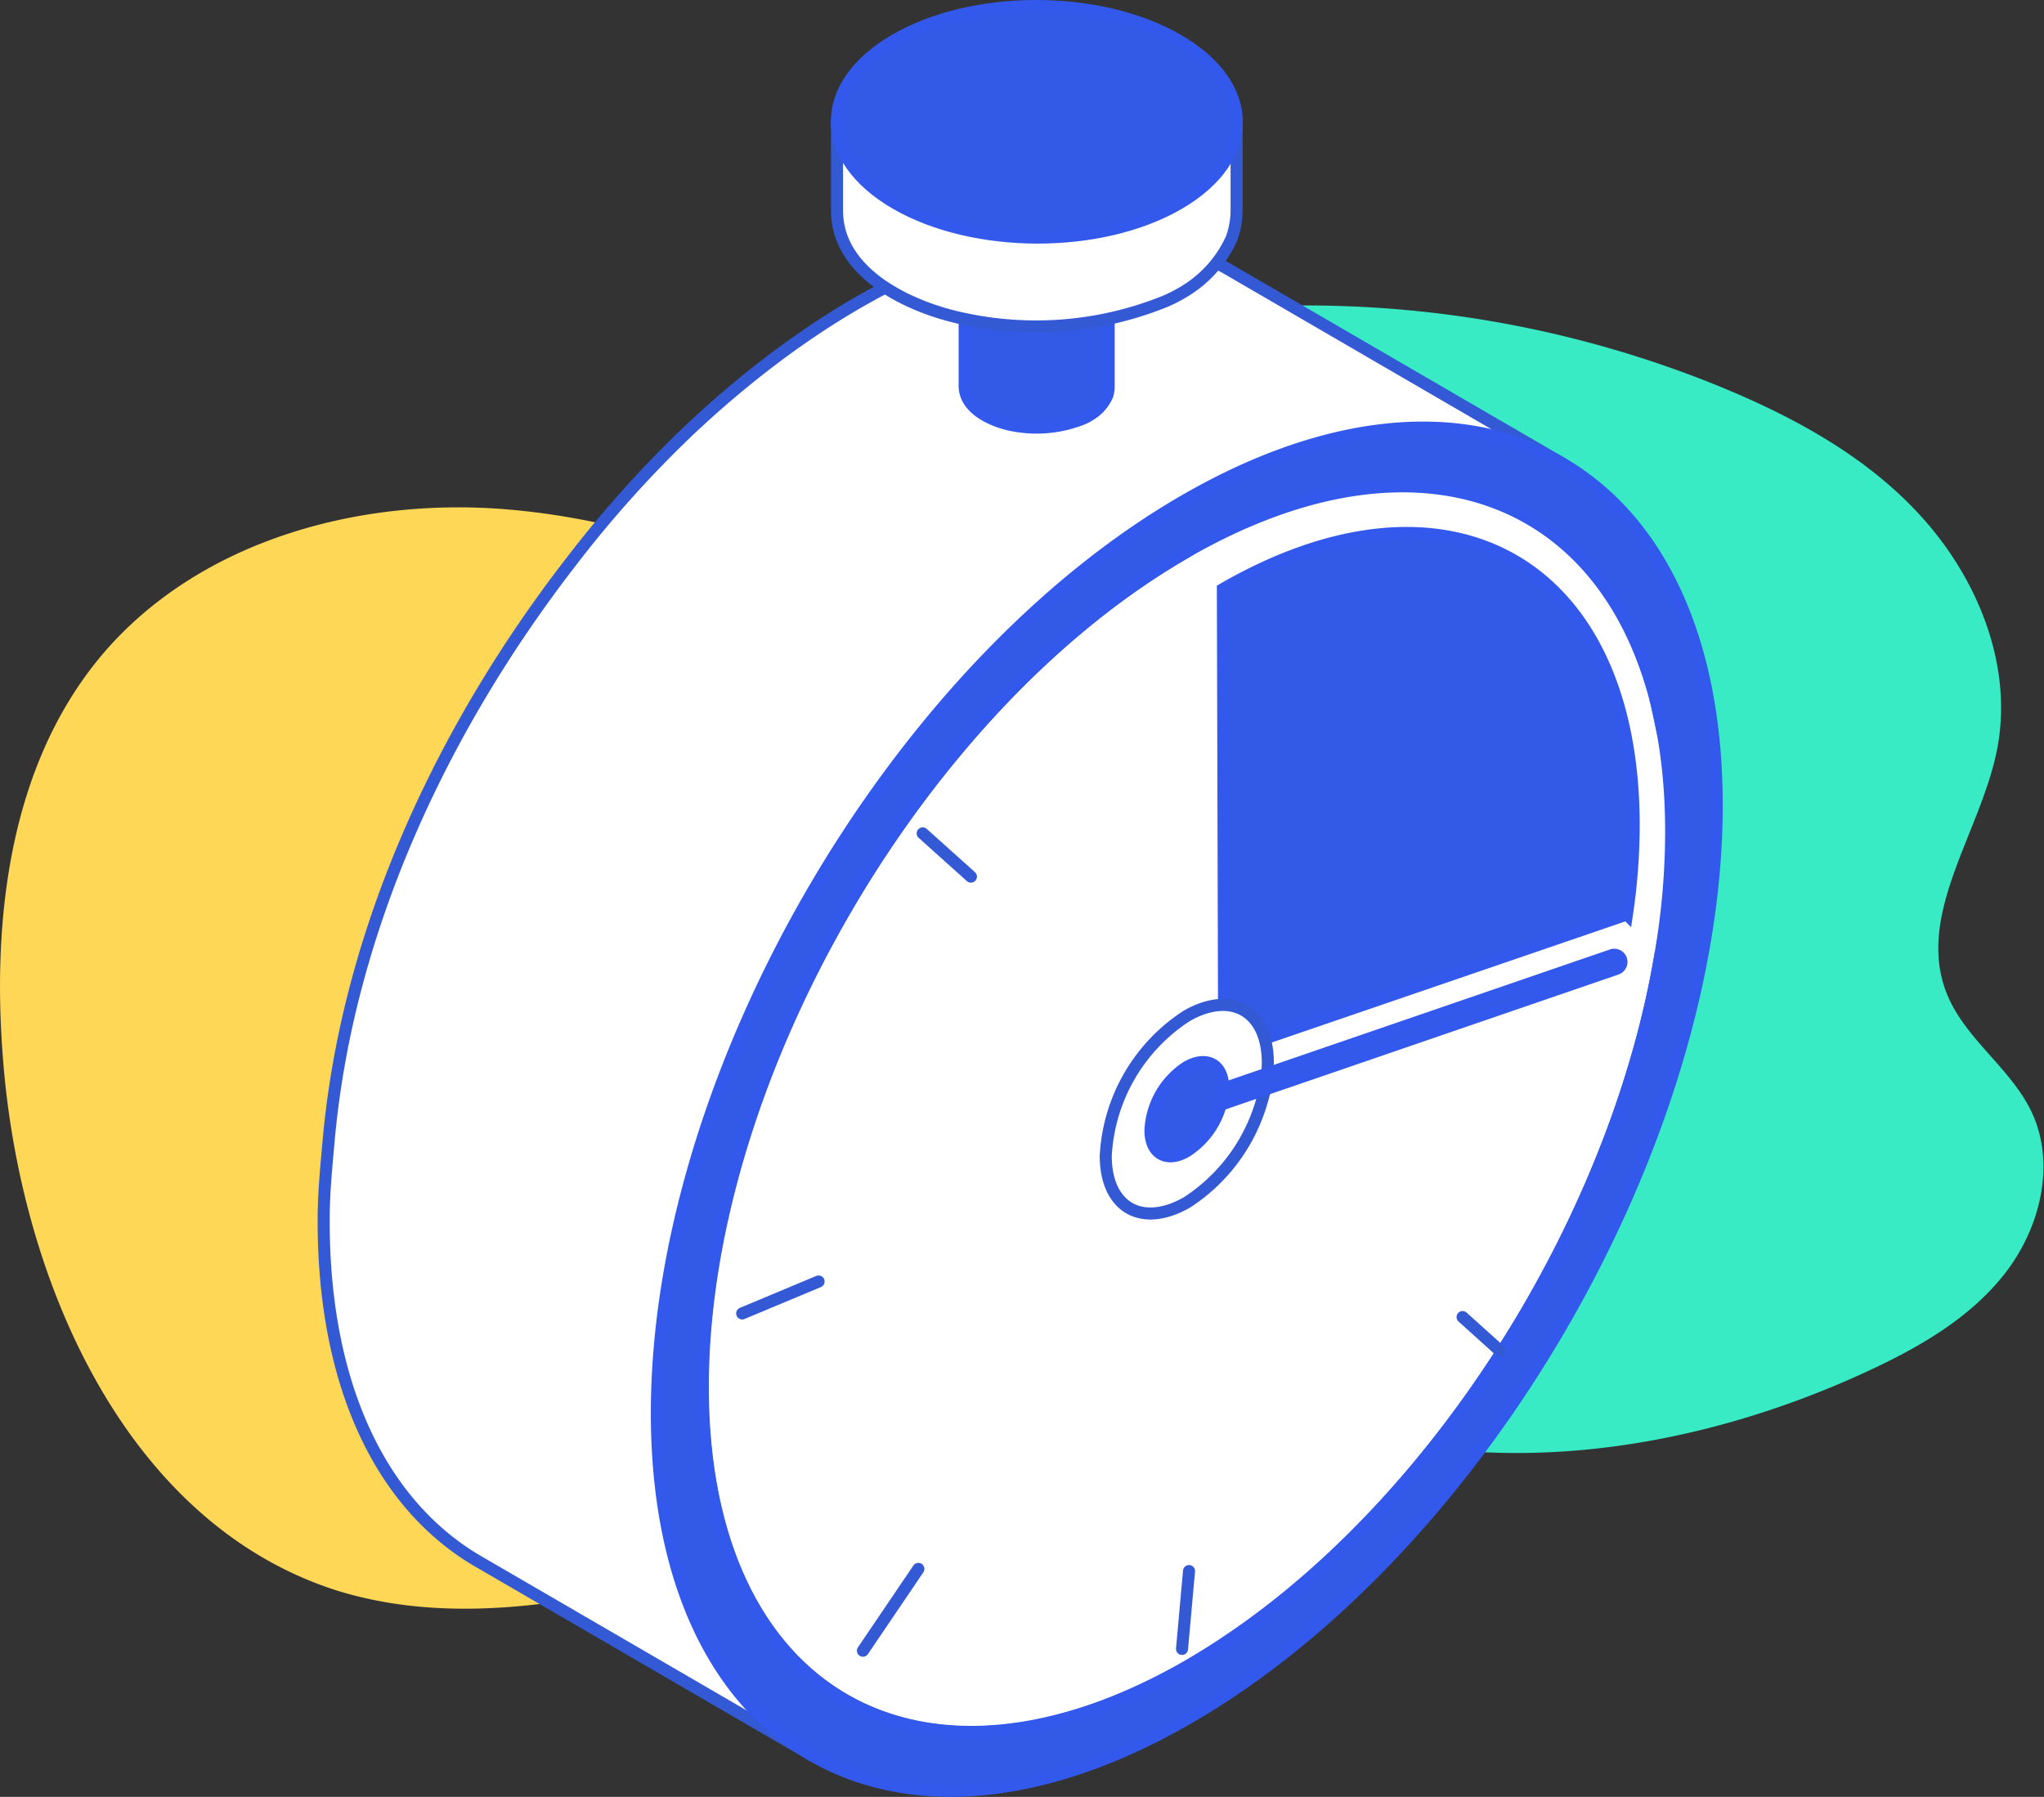 <svg xmlns="http://www.w3.org/2000/svg" width="169.62" height="149.12" viewBox="0 0 169.62 149.12"><rect x="0" y="0" width="169.62" height="149.12" fill="#333333" stroke="none"/><defs><style>.cls-1{fill:#ffd756;}.cls-2{fill:#38ebc5;}.cls-3{isolation:isolate;}.cls-4{fill:#fff;}.cls-4,.cls-6{stroke:#3359d4;stroke-linecap:round;stroke-linejoin:round;}.cls-5{fill:#3359e7;stroke:#3359ec;stroke-miterlimit:10;}.cls-6{fill:none;}</style></defs><g id="Calque_2" data-name="Calque 2"><g id="Calque_1_-_copie" data-name="Calque 1 - copie"><path class="cls-1" d="M109,109.1A192.72,192.72,0,0,1,55.86,131c-9.15,2.25-18.9,3.79-27.89,1C10.62,126.48,1.9,106.73.31,88.62c-1.06-12,.38-25,8.11-34.22,8-9.49,21.28-13.15,33.62-12.13s24,6.09,35.07,11.56"/><path class="cls-2" d="M93,26.67a90.77,90.77,0,0,1,49.82,5.45c6.33,2.61,12.49,6,17,11.18s7.23,12.21,5.9,18.93c-1.37,6.88-6.75,13.63-4.19,20.17,1.49,3.8,5.34,6.22,7.08,9.92,2,4.29.7,9.58-2.21,13.33s-7.17,6.18-11.47,8.17c-14.22,6.58-30.86,9.15-45.7,4.11S82.11,99.23,81.39,83.58"/><g class="cls-3"><path class="cls-4" d="M129.63,38.45,102,22.39l-.24-.14C86.35,13.6,68,25.41,56.94,35.94A94.65,94.65,0,0,0,47.4,46.61C36.75,60.35,28.82,77.23,27.27,94.69c-.2,2.23-.42,4.44-.41,6.68,0,13.87,4.94,23.62,12.83,28.21l27.65,16.07Z"/><path class="cls-4" d="M137.8,79.17c-3.43,20.57-16.58,42.58-33.06,55l-.47.36-.48.35-.5.36-.53.37-1,.7-.49.32-.48.31-.47.3-.5.31-.53.31-.64.39c-22.2,12.81-40.26,2.52-40.33-23S76.16,58.68,98.35,45.87L109.27,39l16.13,1.4,10.15,9,4.92,23-2.67,6.85"/><path class="cls-5" d="M101.48,48.89l.1,36.25c1.34-.77,2.42-.16,2.43,1.37l31-10.62a50.53,50.53,0,0,0,.56-7.58C135.49,46.75,120.24,38.06,101.48,48.89Z"/><path class="cls-5" d="M98.34,41.52c-24.28,14-43.91,48-43.83,75.92s19.83,39.17,44.12,25.14,43.91-48,43.83-75.92S122.63,27.5,98.34,41.52ZM137.8,79.17c-3.43,20.57-16.58,42.58-33.09,55l-.53.39-.49.36-.49.35-.48.34-1.1.74c-.12.09-.25.17-.53.35l-.51.33-.5.31-.49.3-.48.29-.49.29c-22.2,12.81-40.26,2.52-40.33-23S76.16,58.68,98.35,45.87s40.26-2.53,40.33,23a59.94,59.94,0,0,1-.67,9Z"/><path class="cls-4" d="M98.46,84.32a14.76,14.76,0,0,0-6.7,11.61c0,4.28,3,6,6.75,3.85a14.88,14.88,0,0,0,6.23-8.49,11.14,11.14,0,0,0,.47-3.15C105.18,83.89,102.17,82.18,98.46,84.32Z"/><path class="cls-5" d="M98.47,88.56a6.64,6.64,0,0,0-3,5.25c0,1.93,1.36,2.7,3,1.73a6.69,6.69,0,0,0,2.82-3.83,5.1,5.1,0,0,0,.21-1.43C101.51,88.36,100.15,87.59,98.47,88.56Z"/><path class="cls-5" d="M133.78,79.26,101.34,90.4a4.46,4.46,0,0,1-.19,1.33l33-11.33a.62.62,0,0,0,.4-.48h0A.6.6,0,0,0,133.78,79.26Z"/></g><path class="cls-5" d="M80.05,22.12V32c0,1.89,2.17,2.88,3.73,3.24a10.36,10.36,0,0,0,6.12-.51,4.54,4.54,0,0,0,.68-.38,3.52,3.52,0,0,0,1.31-1.54A2.43,2.43,0,0,0,92,32V22.16Z"/><path class="cls-4" d="M69.46,10.06v7.41c0,5.23,6,8,10.31,8.94A28.56,28.56,0,0,0,96.71,25,12.32,12.32,0,0,0,98.58,24a9.84,9.84,0,0,0,3.64-4.25,7.12,7.12,0,0,0,.4-2.24V10.16Z"/><path class="cls-5" d="M97.74,3.32c-6.5-3.76-17-3.76-23.47,0s-6.41,9.83.09,13.58,17,3.76,23.46,0S104.24,7.07,97.74,3.32Z"/><line class="cls-6" x1="98.67" y1="130.38" x2="98.09" y2="136.84"/><line class="cls-6" x1="67.93" y1="106.35" x2="61.59" y2="109"/><line class="cls-6" x1="76.21" y1="130.2" x2="71.61" y2="136.99"/><line class="cls-6" x1="124.49" y1="112.11" x2="121.37" y2="109.3"/><line class="cls-6" x1="80.57" y1="72.75" x2="76.57" y2="69.16"/></g></g></svg>